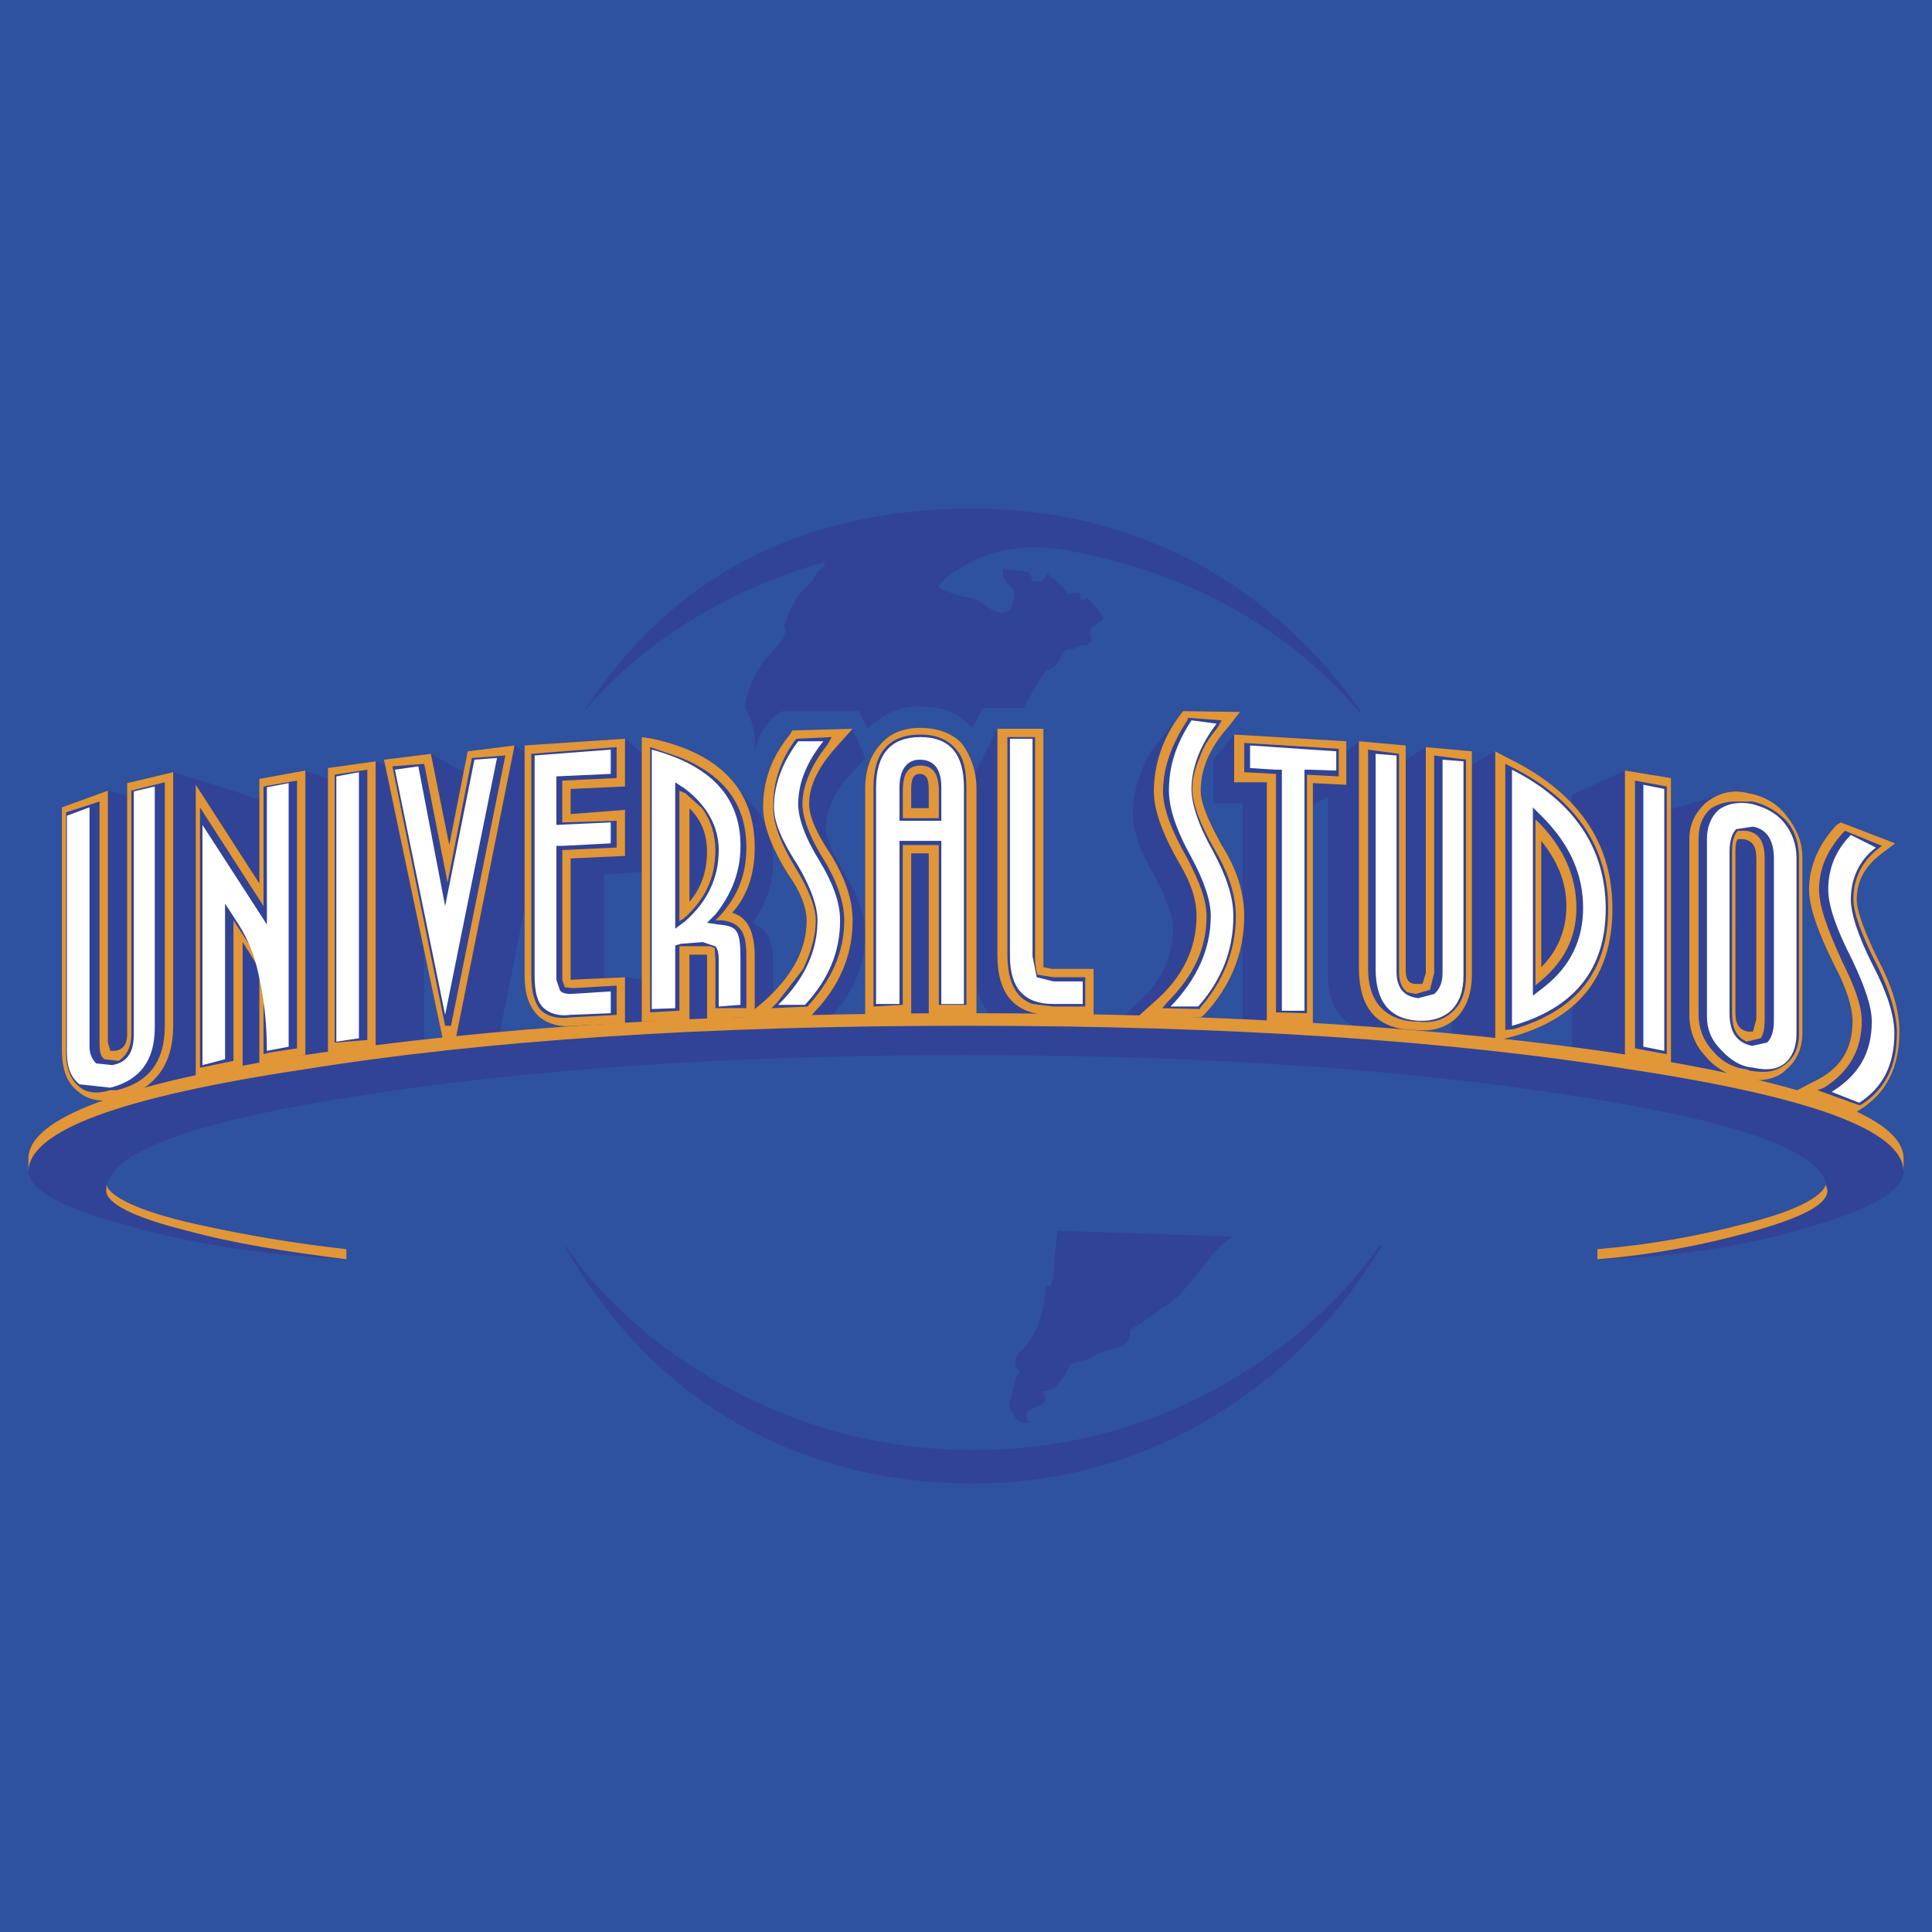 <?xml version="1.0" encoding="utf-8"?>
<!-- Generator: Adobe Illustrator 17.0.0, SVG Export Plug-In . SVG Version: 6.00 Build 0)  -->
<!DOCTYPE svg PUBLIC "-//W3C//DTD SVG 1.1//EN" "http://www.w3.org/Graphics/SVG/1.1/DTD/svg11.dtd">
<svg version="1.1" id="Capa_1" xmlns="http://www.w3.org/2000/svg" xmlns:xlink="http://www.w3.org/1999/xlink" x="0px" y="0px"
	 width="141.732px" height="141.732px" viewBox="-15.473 -15.473 141.732 141.732"
	 enable-background="new -15.473 -15.473 141.732 141.732" xml:space="preserve">
<rect x="-15.473" y="-15.473" width="141.732" height="141.732" fill="#808080" stroke="none"/>
<g>
	<path fill="#2E51A0" d="M-15.473-15.472h141.732v141.731H-15.472V-15.472H-15.473z"/>
	<path fill="#304397" d="M25.898,75.861c3.069,5.401,7.059,9.636,11.847,12.583c5.402,3.253,11.478,4.911,18.108,4.911
		c6.445,0,12.278-1.659,17.679-4.911c5.034-3.069,9.209-7.243,12.399-12.583h-0.184c-3.19,4.603-7.488,8.165-12.706,10.925
		c-5.401,2.762-11.048,4.113-17.063,4.113c-6.078,0-11.786-1.351-17.189-4.113c-5.34-2.762-9.637-6.324-12.829-10.925H25.898
		L25.898,75.861z"/>
	<path fill="#304397" d="M68.131,81.692l2.948-2.148l2.148-2.639c0.613-0.858,1.227-1.35,1.78-1.658l-12.89-0.43l-0.245,1.965
		c0,1.658-0.184,2.332-0.613,2.025c-0.062,1.965-0.677,3.5-1.597,4.604c-0.737,0.614-0.858,1.228-0.306,1.781
		c-0.245,0.06-0.431,0.921-0.737,2.209c-0.123,0.307,0.121,0.737,0.43,1.168c0.307,0.306,0.613,0.367,0.983,0.306l-0.186-0.306
		c-0.184-0.307,0.124-0.614,0.922-0.922c0.491-0.246,0.613-0.551,0.184-1.043c0.92,0,1.534-0.737,2.087-2.026l1.228-0.307
		c0.613-0.43,1.412-0.736,2.456-0.921c0.491-0.246,0.797-0.613,0.676-1.165C67.394,82.121,67.639,81.875,68.131,81.692
		L68.131,81.692z M-2.769,41.177l-3.376,0.798v0.92l-1.412-0.367l-3.376,1.227v17.8c0,1.414,0.369,2.456,1.228,3.07
		c0.614,0.491,1.412,0.675,2.332,0.613l5.831-0.553c2.455-0.613,3.683-2.209,3.683-4.789V42.711L-2.769,41.177z"/>
	<path fill="#304397" d="M6.931,41.056L3.555,41.67v1.535l-4.666-1.535v21.915l4.666-0.307l3.069-0.613V62.48h1.228l3.192-0.614
		V42.591L6.931,41.056z"/>
	<path fill="#304397" d="M15.648,61.311V41.976l-3.562-1.597L8.587,40.87v20.872L15.648,61.311L15.648,61.311z"/>
	<path fill="#304397" d="M22.276,39.214l-3.438,0.43l-0.307,1.534l-2.394-1.35l-3.438,0.43l4.297,20.441l4.174-0.307l3.866-19.336
		L22.276,39.214L22.276,39.214z"/>
	<path fill="#304397" d="M23.013,39.214v16.881c0,1.351,0.307,2.272,1.043,3.009c0.613,0.491,1.29,0.675,2.209,0.675l6.262-0.061
		v-3.193l-2.148-0.306h-1.535v-7.551l3.683-0.246v-7.858l-2.148-1.841L23.013,39.214L23.013,39.214z"/>
	<path fill="#304397" d="M39.709,52.227c0.983-1.351,1.534-2.762,1.534-4.42c0-1.904-0.614-3.438-1.965-4.666l-1.35-1.472
		c-1.29-1.412-3.131-2.455-5.526-2.946L31.605,38.6V59.47l1.964,0.124l2.824-0.186v-0.121l0.613,0.184l4.236-0.184v-4.113
		c0-1.534-0.43-2.455-1.228-2.762L39.709,52.227L39.709,52.227z"/>
	<path fill="#304397" d="M46.523,48.666c-0.921-1.535-1.412-2.701-1.412-3.376c0-1.351,0.613-2.762,1.964-4.113l0.921-1.044
		l-0.921-2.148l-4.42,0.123l-0.184,0.307c-1.35,1.657-1.964,3.376-1.964,5.34c0,1.288,0.614,2.946,1.841,4.911
		c0.92,1.288,1.351,2.455,1.351,3.376c0,2.148-1.043,4.05-3.069,5.894l-1.351,1.165l5.831,0.306l0.184-0.121
		c1.78-1.841,2.701-3.867,2.701-6.262C47.997,51.735,47.444,50.202,46.523,48.666L46.523,48.666z M52.047,37.924
		c-1.227,0-2.209,0.368-2.946,1.228c-0.737,0.798-1.105,1.902-1.105,3.253v16.574l0.614,0.124h4.052v-0.124l0.307,0.124h3.192
		V42.407c0.012-1.217-0.377-2.403-1.105-3.376C54.319,38.292,53.275,37.924,52.047,37.924L52.047,37.924z"/>
	<path fill="#304397" d="M57.695,37.985L56.039,41.3v14.18c0,3.069,1.535,4.604,4.543,4.604l3.867,0.121l0.307-1.104l-0.307-2.394
		H61.38l-0.43-0.307l-0.184-0.613V38.109L57.695,37.985z M66.595,59.409l6.015-0.246l0.245-0.184
		c1.902-2.025,2.946-4.48,2.946-7.243c0-1.657-0.491-3.376-1.657-5.217c-0.983-1.78-1.535-3.069-1.535-3.99
		c0-1.351,0.245-2.456,0.614-3.499l2.271-2.271l-4.173-0.061L69.05,39.52c-0.92,1.535-1.412,3.069-1.412,4.727
		c0,1.35,0.613,2.885,1.719,4.789c0.797,1.534,1.228,2.701,1.228,3.622c0,2.148-0.922,4.052-2.885,5.71L66.595,59.409z"/>
	<path fill="#304397" d="M83.292,38.907l-8.225-0.491l-1.535,1.842v3.192h2.148V59.47h5.157V43.632l2.454-1.534v-3.192H83.292z"/>
	<path fill="#304397" d="M89.124,39.336l-1.474,0.921v-1.044l-3.436-0.307l-2.272,1.841v15.284c0,2.639,1.228,4.053,3.683,4.174
		h2.945c1.044,0,1.965-0.307,2.702-0.921c0.798-0.737,1.228-1.841,1.228-3.255V39.641L89.124,39.336z"/>
	<path fill="#304397" d="M94.22,60.944l0.798-0.246c5.217-1.29,7.796-4.48,7.796-9.514c0-4.911-2.578-8.595-7.796-11.111
		l-0.798-0.43l-3.193,1.841v19.458L94.22,60.944L94.22,60.944z"/>
	<path fill="#304397" d="M107.11,62.539V41.607l-3.376-0.553l-3.867,1.78v19.03l3.069,0.491L107.11,62.539L107.11,62.539z"/>
	<path fill="#304397" d="M115.581,44.369c-0.676-0.921-1.719-1.474-2.825-1.658l-2.271,0.184l-4.113,1.228
		c-0.491,0.246-0.92,0.43-1.104,0.614c-0.737,0.613-1.105,1.472-1.105,2.578v11.786c0,1.104,0.307,2.025,0.983,2.824
		c0.737,0.858,1.535,1.35,2.702,1.474l5.095,0.306c1.043,0.061,1.965-0.121,2.639-0.736c0.737-0.614,1.167-1.535,1.167-2.639V47.439
		C116.747,46.273,116.318,45.29,115.581,44.369L115.581,44.369z"/>
	<path fill="#E19638" d="M-10.933,43.756v17.8c0,1.414,0.369,2.456,1.228,3.07c0.676,0.613,1.718,0.797,3.069,0.491
		c2.518-0.737,3.867-2.456,3.867-5.341V41.178l-3.376,0.798v18.415c0,0.737-0.307,1.165-0.921,1.228h-0.307l-0.184-0.613V42.531
		L-10.933,43.756z M3.554,41.668v7.673l-4.666-7.243v21.485l3.439-0.737v-9.209l1.227,1.964v6.936l3.376-0.613V41.054L3.554,41.668
		L3.554,41.668z M8.587,40.87v20.872l3.499-0.431V40.379L8.587,40.87z M17.98,60.637l4.296-21.422l-3.438,0.43l-1.351,6.875
		l-1.351-6.691l-3.438,0.43L16.996,60.7L17.98,60.637L17.98,60.637z M23.013,39.214v16.881c0,1.351,0.307,2.272,1.043,3.009
		c0.613,0.491,1.412,0.797,2.516,0.675l3.806-0.184v-3.376l-3.99,0.184v-8.9l3.99-0.184V43.94l-3.99,0.307v-1.841l3.99-0.184v-3.499
		L23.013,39.214L23.013,39.214z M39.893,46.703c0-4.174-2.455-6.875-7.489-7.98l-0.798-0.123V59.47l3.499-0.061V54.56h1.29v4.726
		l3.499-0.184v-4.42c0-1.719-0.491-2.885-1.657-3.192C39.402,50.202,39.893,48.544,39.893,46.703L39.893,46.703z M35.106,43.816
		c0.92,0.921,1.288,1.965,1.288,3.193c0,1.35-0.369,2.578-1.288,3.683V43.816L35.106,43.816z M52.047,37.924
		c-1.227,0-2.209,0.368-2.946,1.228c-0.737,0.798-1.105,1.902-1.105,3.253v16.574h3.376V47.132h1.29v11.847h3.499V42.405
		c0.012-1.217-0.377-2.403-1.105-3.376C54.319,38.292,53.275,37.924,52.047,37.924L52.047,37.924z M52.661,43.816h-1.29v-1.411
		c0-0.737,0.184-1.105,0.614-1.105c0.491,0,0.676,0.368,0.676,1.105V43.816z M61.685,55.603l-0.614-0.121V37.987h-3.376V54.56
		c0,3.008,1.351,4.419,3.992,4.419h3.069v-3.376L61.685,55.603L61.685,55.603z M68.008,59.103l4.604,0.06l0.245-0.184
		c1.902-2.025,2.946-4.48,2.946-7.243c0-1.657-0.491-3.376-1.657-5.217c-0.983-1.78-1.535-3.069-1.535-3.99
		c0-1.534,0.614-3.069,1.965-4.604l0.92-1.167l-4.173-0.061l-0.245,0.307c-1.29,1.718-1.904,3.683-1.904,5.585
		c0,1.35,0.613,3.069,1.841,5.217c0.92,1.534,1.288,2.762,1.288,3.929c0,2.333-0.981,4.482-3.129,6.322L68.008,59.103L68.008,59.103
		z M122.273,54.867c-1.044-2.148-1.535-3.56-1.535-4.357c0-1.35,0.613-2.455,1.841-3.376l0.983-0.737l-3.99-1.534l-0.307,0.184
		c-1.288,1.351-2.025,3.008-2.025,4.727c0,1.227,0.613,3.069,1.841,5.524c0.921,1.718,1.35,3.192,1.35,4.113
		c0,2.148-0.92,3.562-2.885,4.483l-1.412,0.737l4.483,1.595l0.184-0.184c2.087-1.228,3.069-3.193,3.069-5.832
		C123.868,58.672,123.377,56.954,122.273,54.867z"/>
	<path fill="#E19638" d="M45.542,47.317c-1.167-1.719-1.657-2.946-1.657-3.806c0-1.412,0.736-2.824,2.148-4.359l1.043-1.165
		l-4.42,0.123l-0.184,0.307c-1.35,1.657-1.964,3.376-1.964,5.34c0,1.29,0.614,2.946,1.841,4.911c0.92,1.29,1.351,2.455,1.351,3.376
		c0,2.148-1.043,4.05-3.069,5.894l-1.474,1.227l4.85-0.06l0.184-0.246c1.965-2.026,2.885-4.297,2.885-6.814
		C47.076,50.507,46.523,48.973,45.542,47.317L45.542,47.317z M75.067,38.415v3.499h2.395V59.47l3.376,0.246v-17.74l2.454,0.123
		v-3.192L75.067,38.415L75.067,38.415z M89.124,39.336V55.91l-0.245,0.798h-0.491c-0.491,0-0.737-0.307-0.737-0.982V39.214
		l-3.436-0.307V55.48c0,3.008,1.288,4.543,4.052,4.604c1.167,0.121,2.148-0.061,3.008-0.798c0.798-0.737,1.228-1.841,1.228-3.255
		V39.642L89.124,39.336z M95.018,40.073l-0.798-0.43v21.301l0.798-0.246c5.217-1.29,7.796-4.48,7.796-9.514
		C102.813,46.273,100.235,42.59,95.018,40.073z M97.595,55.481v-9.269c1.228,1.535,1.841,3.069,1.841,4.789
		C99.436,52.721,98.823,54.253,97.595,55.481z M103.733,41.056v20.871l3.376,0.613V41.607L103.733,41.056z M112.757,42.712
		c-1.167-0.307-2.271,0-3.19,0.798c-0.737,0.737-1.107,1.534-1.107,2.578v12.891c0,1.107,0.37,2.148,1.107,2.947
		c0.737,0.92,1.719,1.474,2.885,1.78c1.288,0.186,2.456,0,3.131-0.736c0.737-0.614,1.167-1.535,1.167-2.639V47.441
		c0-1.167-0.43-2.148-1.167-3.069C114.906,43.449,113.863,42.897,112.757,42.712z M112.022,46.088h0.43
		c0.613,0.123,0.921,0.49,0.921,1.412v11.786l-0.245,0.921h-0.369c-0.613-0.121-0.921-0.491-0.921-1.412V47.01
		C111.836,46.518,111.897,46.211,112.022,46.088z"/>
	<path fill="#304397" d="M64.325,28.41l-0.491,0.184L63.71,27.98l-0.921,0.123c0.124-0.123-0.367-0.614-1.412-1.474l-0.43,0.553
		h-0.676c-0.123-0.553-0.307-0.737-0.614-0.737l-1.534-0.184c-0.123,0.491,0.184,0.982,0.797,1.597v0.614l-0.184,0.613
		c-0.307,0.553-1.044,0.553-1.965-0.184c-0.121-0.184-0.613-0.43-1.657-0.614c-0.983-0.307-1.597-0.49-1.719-0.736
		c0.307-0.614,1.228-1.227,2.579-1.902c1.841-0.858,3.866-1.165,6.015-0.858l-0.123-0.061c9.33,1.534,16.819,5.525,22.405,12.032
		h0.123c-3.192-4.604-7.182-8.163-11.848-10.804c-5.156-2.762-10.68-4.113-16.696-4.113c-12.583,0-22.098,5.034-28.544,14.917
		c4.481-5.217,10.435-8.9,17.802-11.049l-0.184,0.43c-0.307,0.184-0.614,0.491-0.737,0.921l-0.43,0.491
		c-0.491,0.246-1.105,1.165-1.719,2.885c0.307,0.307,0,1.044-1.104,2.148c-0.921,1.044-1.474,2.271-1.781,3.806
		c0.553,0.921,0.86,1.902,0.737,3.253l0.123-0.43c0.369-1.228,0.983-2.025,1.904-2.516h5.648l0.614,1.29
		c1.35-1.29,2.762-1.841,4.42-1.595c1.29,0.061,2.455,0.614,3.253,1.534l0.798-1.472h3.008l0.184-0.368
		c0.798-1.534,1.351-2.271,1.412-2.394c0.551-0.061,0.921-0.491,1.227-1.29l0.307-0.246h0.43c0.123-0.061,0.307-0.184,0.614-0.307
		h0.43l0.37-0.307c-0.186-0.491-0.186-0.798-0.062-0.982l0.92-0.613l-0.245-0.43l-0.307-0.43L64.325,28.41L64.325,28.41z
		 M10.736,64.933c12.399-1.964,27.193-3.008,44.687-3.008c17.433,0,32.227,1.044,44.628,3.008
		c12.399,1.904,18.537,4.174,18.537,6.936c0,1.044-1.965,2.026-5.771,3.07c-3.376,0.921-7.121,1.658-11.11,1.964
		c5.28-0.121,10.434-0.858,15.223-2.271c4.788-1.351,7.245-2.763,7.245-4.174c0-3.008-6.754-5.463-20.135-7.488
		c-13.382-2.151-29.648-3.193-48.617-3.193c-19.029,0-35.174,1.043-48.555,3.193c-13.504,2.025-20.257,4.482-20.257,7.488
		c0,1.29,2.516,2.763,7.551,4.052c4.788,1.351,10.006,2.088,15.775,2.394c-4.419-0.551-8.287-1.165-11.662-2.087
		c-3.99-0.982-5.954-2.025-5.954-2.948C-7.679,69.107-1.541,66.835,10.736,64.933L10.736,64.933z"/>
	<path fill="#E19638" d="M-7.679,71.44v0.43c0,0.922,1.964,1.965,5.954,2.947c3.376,0.921,7.244,1.535,11.662,2.087v-0.737
		c-3.714-0.413-7.402-1.029-11.049-1.841C-5.224,73.405-7.372,72.361-7.679,71.44L-7.679,71.44z M6.869,62.97
		c13.382-2.151,29.527-3.193,48.555-3.193c18.968,0,35.235,1.043,48.617,3.193c13.382,2.025,20.072,4.482,20.135,7.488v-0.921
		c0-3.008-6.754-5.463-20.135-7.612c-13.382-2.026-29.588-3.069-48.617-3.069s-35.174,1.043-48.555,3.069
		c-13.504,2.148-20.257,4.604-20.257,7.612v0.921C-13.328,67.451-6.574,64.996,6.869,62.97L6.869,62.97z M118.588,71.869
		l-0.121-0.43c-0.307,0.921-2.272,1.965-6.016,2.885c-3.519,0.926-7.114,1.543-10.741,1.841v0.737
		c3.99-0.306,7.733-1.043,11.11-1.964C116.623,73.896,118.588,72.913,118.588,71.869z"/>
	<path fill="#304397" d="M-10.627,44.123v17.618c0,1.104,0.307,1.964,0.921,2.454c0.491,0.491,1.29,0.614,2.332,0.307h0.491
		c2.394-0.613,3.499-2.148,3.499-4.726V41.914l-2.455,0.614V60.39c0,0.921-0.307,1.535-0.92,1.965l-1.044-0.121
		c-0.307-0.186-0.369-0.614-0.369-1.228V43.327C-8.171,43.327-10.627,44.123-10.627,44.123z M3.86,42.221v8.777l-4.664-7.243v19.091
		l0.369-0.061l2.087-0.43V52.042l2.209,3.376v6.445l0.43-0.121l2.025-0.307V41.792L3.86,42.221z M9.079,41.361v19.644h0.123
		l2.271-0.186V40.993L9.079,41.361z M17.182,59.777h0.43L21.6,39.95l-2.455,0.184l-1.781,9.146l-1.718-8.717l-2.333,0.184
		L17.182,59.777L17.182,59.777z M25.775,44.86v-3.069l3.99-0.184v-2.271l-6.261,0.491v16.267c0,1.165,0.245,2.087,0.737,2.578
		c0.491,0.431,1.228,0.614,2.148,0.491l3.376-0.184v-2.148l-3.192,0.184l-0.613-0.06l-0.184-0.553v-9.514l3.989-0.184V44.74
		L25.775,44.86z M34.799,42.712l1.228,1.104c0.676,0.921,0.981,1.965,0.981,3.07c0,2.087-0.798,3.683-2.332,5.034l-0.307,0.184
		V42.53L34.799,42.712z M37.316,51.735c1.351-1.472,1.964-3.069,1.964-5.033c0-3.192-1.657-5.34-4.911-6.631l-2.148-0.736v19.458
		l2.148-0.124v-4.726h2.271l0.307,0.123l0.062,0.798v3.622h2.271v-3.805c0-0.921-0.123-1.657-0.43-1.965
		c-0.184-0.307-0.676-0.614-1.412-0.675h-0.43L37.316,51.735L37.316,51.735z M58.431,38.599v15.959c0,1.964,0.614,3.191,1.842,3.62
		l1.534,0.186h2.333v-2.148h-2.333l-1.165-0.186c-0.062-0.121-0.184-0.613-0.184-1.35V38.599L58.431,38.599L58.431,38.599z
		 M43.392,43.511c0-1.29,0.614-2.824,1.841-4.357l0.307-0.553l-2.579,0.123l-0.123,0.123c-1.105,1.535-1.595,3.131-1.595,4.911
		c0,1.105,0.49,2.516,1.595,4.359c1.044,1.657,1.535,3.008,1.535,3.929c0,1.104-0.307,2.209-0.921,3.559L41.55,58.06l-0.43,0.43
		l2.639-0.121c1.781-1.965,2.701-3.99,2.701-6.322c0-1.351-0.553-2.885-1.474-4.42C43.884,45.904,43.392,44.432,43.392,43.511
		L43.392,43.511z M53.398,46.518v11.724h2.025V42.528c0-0.921-0.062-1.78-0.369-2.456c-0.614-1.165-1.657-1.657-3.008-1.657
		c-2.332,0-3.438,1.351-3.438,3.867v16.084l2.148-0.124V46.518L53.398,46.518L53.398,46.518z M53.398,44.555h-2.639v-2.025
		c0-1.228,0.369-1.842,1.29-1.842s1.35,0.614,1.35,1.842V44.555L53.398,44.555z M71.998,42.405c0-0.798,0.245-1.658,0.551-2.333
		c0.186-0.613,0.614-1.35,1.29-2.148l0.307-0.553l-2.456-0.184l-0.062,0.184c-1.167,1.78-1.78,3.499-1.78,5.217
		c0,1.227,0.613,2.885,1.78,4.911c0.921,1.78,1.412,3.069,1.412,4.236c0,2.333-0.92,4.359-2.885,6.322l-0.367,0.43l2.762,0.061
		v-0.061c1.719-1.965,2.639-4.236,2.639-6.752c0-1.472-0.491-3.069-1.534-4.849C72.55,44.983,71.998,43.449,71.998,42.405
		L71.998,42.405z M119.694,45.659c-1.105,1.228-1.719,2.578-1.719,4.113c0,1.227,0.613,2.946,1.719,5.34
		c0.921,1.842,1.412,3.253,1.412,4.296c0,2.148-0.922,3.746-2.763,4.911l-0.491,0.184l3.069,1.104l0.186-0.06
		c1.78-1.167,2.578-2.885,2.578-5.217c0-1.351-0.491-3.07-1.535-5.157c-1.104-2.148-1.657-3.745-1.657-4.666
		c0-1.534,0.614-2.762,1.781-3.683l0.306-0.246l-2.7-1.104L119.694,45.659z M75.804,39.029v2.148l2.332,0.123v17.495l2.271,0.061
		V41.36l2.332,0.123v-2.025L75.804,39.029L75.804,39.029z M89.738,39.95V55.91l-0.307,1.228l-1.044,0.307l-0.613-0.124
		c-0.43-0.307-0.614-0.798-0.614-1.534V39.827L84.89,39.52v16.082c0,2.333,1.167,3.684,3.315,3.867h0.367
		c0.922,0.124,1.781-0.061,2.456-0.675c0.737-0.614,1.044-1.535,1.044-2.702V40.255L89.738,39.95z M97.288,44.738
		c1.965,1.964,2.885,4.113,2.885,6.384c0,2.209-0.92,4.052-2.885,5.587l-0.121,0.121V44.676L97.288,44.738z M94.955,40.564v19.521
		l0.613-0.061c4.604-1.351,6.937-4.236,6.937-8.84c0-4.48-2.332-7.98-6.937-10.313L94.955,40.564L94.955,40.564z M104.47,41.791
		v19.643l2.332,0.43V42.221L104.47,41.791z M113.064,43.327h-1.228c-0.737,0-1.228,0.184-1.78,0.49
		c-0.614,0.553-0.92,1.228-0.92,2.271v12.891c0,0.92,0.306,1.841,1.043,2.639c0.614,0.737,1.412,1.228,2.456,1.351l0.307,0.121
		h0.121c1.105,0.184,1.902,0,2.518-0.553c0.613-0.491,0.921-1.228,0.921-2.148V47.437c0-1.044-0.307-1.964-0.921-2.701
		C114.906,44.063,114.045,43.511,113.064,43.327z M112.634,45.474c0.92,0.123,1.35,0.798,1.35,2.025v11.786
		c0,0.737-0.121,1.228-0.306,1.412l-1.044,0.246l-0.184-0.124c-0.553-0.306-0.86-0.921-0.86-1.964V47.008
		c0-0.737,0.123-1.228,0.431-1.534H112.634z"/>
	<path fill="#FFFFFF" d="M-4.119,42.221v17.678c0,2.456-1.105,3.867-3.253,4.42l-2.271-0.246c-0.614-0.491-0.921-1.228-0.921-2.332
		V44.369l1.657-0.614V61.25c0,0.613,0.184,0.982,0.491,1.288l1.165,0.124c1.104-0.184,1.595-0.92,1.595-2.272V42.588L-4.119,42.221
		L-4.119,42.221z M4.106,52.35V42.283l1.597-0.307v19.336l-1.597,0.307c0-2.148-0.245-4.173-0.736-6.138
		c-0.307-1.228-0.798-2.333-1.534-3.438l-0.798-1.228v11.418l-1.658,0.43V45.045L4.106,52.35L4.106,52.35z M9.201,41.484
		l1.657-0.307v19.52l-1.657,0.246V41.484z M17.182,50.999l2.148-10.742l1.657-0.123l-3.805,18.844l-3.684-17.986l1.719-0.246
		L17.182,50.999L17.182,50.999z M29.335,46.396l-3.56,0.184h-0.43v9.821l0.244,0.737c0.062,0.184,0.369,0.307,0.798,0.307
		l2.946-0.186v1.597l-2.946,0.121c-0.921,0.124-1.535-0.121-1.964-0.491c-0.491-0.43-0.676-1.228-0.676-2.394V39.949l5.585-0.43
		v1.78l-3.99,0.184v3.56l3.99-0.184v1.537H29.335z M34.062,41.914v10.741l0.736-0.553c1.597-1.412,2.455-3.131,2.455-5.217
		c0-1.719-0.858-3.253-2.455-4.482L34.062,41.914z M34.062,53.885v4.604l-1.719,0.061V39.52c4.359,1.167,6.507,3.499,6.507,7.059
		c0,1.842-0.614,3.499-1.842,5.034l-0.613,0.614l0.858,0.123c0.676,0.061,1.105,0.184,1.288,0.491
		c0.245,0.307,0.307,1.044,0.307,1.964v3.438l-1.597,0.124v-3.499c0-0.491-0.123-0.798-0.245-0.92l-0.921-0.307l-1.597,0.123
		L34.062,53.885L34.062,53.885z M50.513,46.211v11.969h-1.718V42.283c0-2.455,1.104-3.683,3.253-3.683
		c2.149,0,3.192,1.228,3.192,3.683v15.898h-1.658V46.211H50.513L50.513,46.211z M53.583,44.738v-2.455
		c0-1.29-0.491-2.025-1.597-2.025c-0.921,0-1.474,0.737-1.474,2.025v2.455H53.583L53.583,44.738z M60.274,38.722v15.959l0.306,1.535
		l1.228,0.306h2.148v1.658h-2.148c-2.148,0-3.19-1.165-3.19-3.498V38.723h1.657V38.722z M71.937,47.438
		c-1.165-2.087-1.657-3.683-1.657-4.91c0-1.78,0.491-3.376,1.657-5.157l1.841,0.244c-1.228,1.597-1.841,3.253-1.841,4.789
		c0,1.104,0.491,2.639,1.595,4.604c0.92,1.718,1.474,3.253,1.474,4.727c0,2.516-0.858,4.666-2.578,6.629h-2.026
		c1.902-1.965,2.946-4.174,2.946-6.629C73.348,50.57,72.858,49.158,71.937,47.438L71.937,47.438z M120.92,65.424l-2.025-0.797
		c1.902-1.168,2.946-2.763,2.946-5.157c0-1.104-0.493-2.516-1.414-4.48c-1.165-2.271-1.78-3.99-1.78-5.217
		c0-1.534,0.553-2.885,1.658-3.99l1.841,0.921c-1.228,0.921-1.841,2.271-1.841,3.806c0,0.981,0.491,2.639,1.657,4.911
		c0.983,1.904,1.535,3.56,1.535,4.911C123.5,62.663,122.64,64.32,120.92,65.424z M43.085,48.052c-1.167-1.78-1.78-3.192-1.78-4.297
		c0-1.658,0.613-3.315,1.78-4.85h1.842c-1.227,1.534-1.842,3.069-1.842,4.604c0,1.044,0.491,2.455,1.597,4.236
		c0.92,1.534,1.474,2.946,1.474,4.297c0,2.332-0.86,4.357-2.578,6.2h-1.965c1.965-1.902,2.885-3.99,2.885-6.2
		C44.498,50.999,44.007,49.649,43.085,48.052L43.085,48.052z M80.223,40.993v17.679h-1.657V40.993h-0.429l-1.904-0.123v-1.657
		l6.322,0.43v1.412l-1.842-0.061h-0.491V40.993z M91.888,40.379v15.715c0,1.165-0.307,1.965-0.922,2.578
		c-0.551,0.491-1.35,0.798-2.394,0.737c-2.148-0.121-3.129-1.472-3.129-3.806V39.828l1.534,0.123v15.838
		c0,1.165,0.491,1.841,1.595,1.964l1.168-0.306c0.367-0.307,0.613-0.798,0.613-1.535V40.258L91.888,40.379z M102.322,51.184
		c0,4.419-2.271,7.305-6.875,8.595V40.994C100.051,43.327,102.322,46.825,102.322,51.184z M97.779,44.555l-0.798-0.798v13.812
		l0.798-0.613c1.965-1.535,2.885-3.499,2.885-5.832C100.664,48.728,99.744,46.58,97.779,44.555L97.779,44.555z M105.085,42.098
		l1.534,0.307v19.213l-1.534-0.307V42.098z M110.608,43.939c0.677-0.49,1.535-0.613,2.456-0.43c0.92,0.246,1.719,0.614,2.332,1.351
		c0.6,0.725,0.926,1.638,0.922,2.578V60.39c0,0.921-0.307,1.658-0.798,2.088c-0.553,0.491-1.35,0.613-2.395,0.367
		c-0.92-0.061-1.719-0.613-2.332-1.29c-0.737-0.737-1.044-1.534-1.044-2.455V46.087C109.749,45.167,110.056,44.432,110.608,43.939z
		 M111.897,45.352c-0.307,0.307-0.491,0.86-0.491,1.658v11.848c0,1.35,0.491,2.148,1.658,2.394l1.105-0.246
		c0.306-0.307,0.491-0.798,0.491-1.597V47.501c0-1.29-0.491-2.148-1.535-2.332L111.897,45.352z"/>
</g>
</svg>
